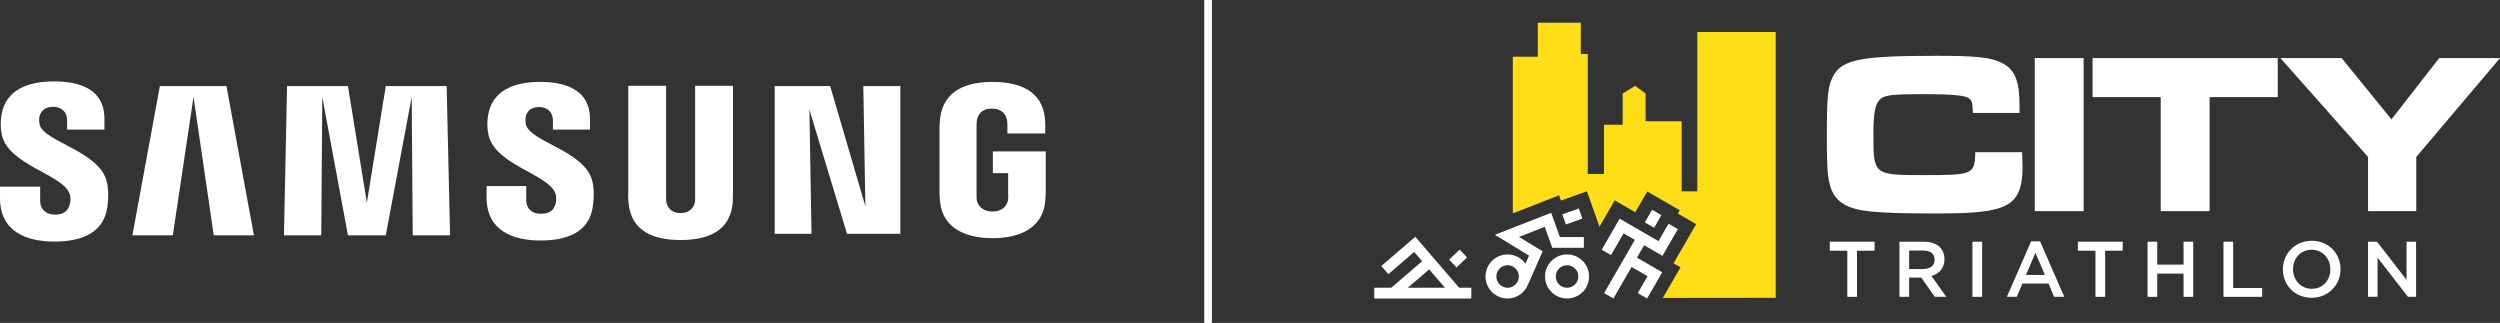 <?xml version="1.0" encoding="UTF-8"?>
<svg id="Layer_2" data-name="Layer 2" xmlns="http://www.w3.org/2000/svg" viewBox="0 0 931.68 120.36">
  <rect x="0" y="0" width="931.68" height="120.36" fill="#333333" stroke="none"/>
  <defs>
    <style>
      .cls-1 {
        fill: #ffde17;
      }

      .cls-1, .cls-2 {
        stroke-width: 0px;
      }

      .cls-2 {
        fill: #fff;
      }
    </style>
  </defs>
  <g id="logotyp">
    <g>
      <path class="cls-2" d="M25.88,72.06c.58,1.35.39,3.09.1,4.16-.48,1.84-1.74,3.77-5.41,3.77-3.47,0-5.6-2.03-5.6-5.02v-5.41H0v4.25c0,12.46,9.75,16.22,20.28,16.22s18.35-3.48,19.7-12.75c.68-4.83.19-7.92-.1-9.18-2.31-11.69-23.46-15.16-25.1-21.64-.29-1.16-.19-2.31-.1-2.89.39-1.74,1.64-3.77,5.12-3.77,3.28,0,5.21,2.03,5.21,5.02v3.48h13.91v-3.96c0-12.17-10.91-14-18.83-14-9.94,0-17.96,3.28-19.51,12.36-.38,2.51-.48,4.73.1,7.54,2.51,11.3,22.31,14.58,25.2,21.82ZM206.92,71.96c.58,1.35.38,3.09.1,4.05-.48,1.84-1.74,3.67-5.41,3.67-3.48,0-5.5-2.03-5.5-5.02v-5.31h-14.77v4.25c0,12.27,9.65,16.03,20.08,16.03s18.16-3.38,19.51-12.65c.67-4.73.19-7.92-.1-9.08-2.32-11.59-23.27-14.97-24.81-21.44-.29-1.16-.19-2.32-.1-2.9.39-1.74,1.54-3.67,5.02-3.67,3.19,0,5.12,2.03,5.12,5.02v3.38h13.81v-3.86c0-11.97-10.81-13.91-18.63-13.91-9.75,0-17.77,3.28-19.31,12.27-.39,2.41-.48,4.64.1,7.43,2.51,11.3,22.11,14.59,24.91,21.73ZM322.5,76.89l-.77-44.81h13.81v55.05h-19.89l-14-46.26.77,46.26h-13.71v-55.05h20.67s13.13,44.81,13.13,44.81ZM72.12,36.13l-7.72,51.57h-15.06l10.24-55.63h24.81l10.24,55.63h-14.97l-7.54-51.57ZM153.43,36.13l-9.66,51.58h-14.1l-9.56-51.58-.39,51.57h-13.9l1.16-55.63h22.69l7.05,43.46,7.05-43.46h22.69l1.26,55.63h-13.91s-.38-51.57-.38-51.57ZM253.65,79.4c3.86,0,5.12-2.71,5.31-4.06.1-.58.1-1.45.1-2.13V31.98h14.1v39.99c0,1.06-.1,3.09-.1,3.67-.97,10.43-9.18,13.81-19.41,13.81s-18.44-3.38-19.41-13.81c-.1-.58-.19-2.61-.1-3.67V31.98h14.1v41.24c0,.68,0,1.54.09,2.13.29,1.45,1.45,4.05,5.31,4.05h0ZM369.91,78.82c4.05,0,5.41-2.61,5.7-4.06.1-.67.19-1.45.1-2.13v-8.11h-5.7v-8.11h19.7v14.97c0,1.06,0,1.84-.19,3.67-.97,10.14-9.75,13.71-19.6,13.71s-18.64-3.57-19.6-13.71c-.19-1.84-.19-2.61-.19-3.67v-23.47c0-.97.1-2.7.19-3.67,1.25-10.43,9.65-13.71,19.6-13.71s18.54,3.28,19.51,13.71c.19,1.74.1,3.67.1,3.67v1.84h-14.1v-3.09s0-1.35-.19-2.13c-.29-1.25-1.35-4.05-5.6-4.05s-5.21,2.7-5.51,4.06c-.19.77-.19,1.74-.19,2.61v25.5c0,.68,0,1.45.1,2.13.39,1.54,1.84,4.05,5.89,4.05h0Z"/>
      <rect class="cls-2" x="448.78" width="2.87" height="120.36"/>
      <g>
        <g>
          <path class="cls-1" d="M632.54,11.93v59.38h-5.83v-26.12h-13.45v-10.34l-3.88-2.84-4.65,2.84v11.64h-6.98v18.36h-6.04V20.11h-2.59v-11.64h-16.03v12.67h-9.31v58.39l17.25-6.75.7,1.95,9.67-3.43,4.66,13.13h.05s5.64-9.76,5.64-9.76l7.67,4.43,4.47-7.73,12.11,6.99-.71,1.24,6.82,3.94-8.43,14.59,2.59,1.5-6.58,11.4c14.23-.02,28.38-.03,42.07-.05V11.93h-29.22Z"/>
          <g>
            <polygon class="cls-2" points="621.4 92.13 625.3 85.38 621.83 83.37 618.08 89.86 614.73 87.93 614.73 87.93 603.59 81.5 596.91 93.07 600.38 95.07 605.06 86.97 609.26 89.4 606.58 94.03 606.58 94.03 597.8 109.24 601.27 111.25 608.05 99.5 613.99 102.93 610.35 109.24 613.82 111.25 619.47 101.47 610.05 96.03 612.73 91.4 617.86 94.37 619.55 95.34 619.55 95.34 619.55 95.34 621.4 92.13"/>
            <rect class="cls-2" x="613.38" y="79.54" width="5.43" height="4.01" transform="translate(237.31 574.24) rotate(-59.99)"/>
            <path class="cls-2" d="M578.52,92.35h11.74v-4.01h-8.93l-3.26-9.04-20.98,8.2,12.74,7.76-1.33,3.02c-1.49-2.09-3.92-3.46-6.68-3.46-4.53,0-8.21,3.68-8.21,8.21s3.68,8.21,8.21,8.21c3.47,0,6.43-2.18,7.63-5.23h.02s5.43-12.35,5.43-12.35l-8.83-5.37,9.61-3.76,2.82,7.82ZM561.84,107.24c-2.32,0-4.2-1.89-4.2-4.2s1.89-4.2,4.2-4.2,4.2,1.89,4.2,4.2-1.89,4.2-4.2,4.2Z"/>
            <rect class="cls-2" x="582.71" y="78.66" width="6.52" height="4.01" transform="translate(6.77 200.64) rotate(-19.54)"/>
            <path class="cls-2" d="M584,94.82c-4.53,0-8.21,3.68-8.21,8.21s3.68,8.21,8.21,8.21,8.21-3.68,8.21-8.21-3.68-8.21-8.21-8.21ZM584,107.24c-2.32,0-4.2-1.89-4.2-4.2s1.89-4.2,4.2-4.2,4.2,1.89,4.2,4.2-1.89,4.2-4.2,4.2Z"/>
            <path class="cls-2" d="M543.81,107.24l-8.17-9.48h0s-8.2-9.52-8.2-9.52l-12.66,10.9,2.62,3.04,9.62-8.29,2.97,3.45-11.5,9.9h-6.35v4.01h36.19v-4.01h-4.52ZM538.52,107.24h-13.88l7.97-6.86,3.39,3.93,2.53,2.93Z"/>
            <rect class="cls-2" x="540.69" y="94.35" width="5.43" height="4.01" transform="translate(82.15 399.38) rotate(-43.36)"/>
          </g>
        </g>
        <g>
          <path class="cls-2" d="M753.58,56.71c.09,3.25.17,4.53.17,5.39,0,9.24-2.39,13.42-8.72,15.48-4.62,1.45-10.86,1.97-23.52,1.97-22.32,0-29.5-.68-34.12-3.33-3.76-2.14-5.47-5.3-6.16-11.12-.26-2.57-.43-7.27-.43-14.54,0-12.74.34-17.44,1.62-20.61,3.08-7.7,9.32-9.15,39.16-9.15,15.22,0,20.52.6,24.46,2.65,4.87,2.48,6.58,6.67,6.58,15.82v2.82h-17.36c-.17-3.76-.34-4.53-1.37-5.39-1.28-1.11-6.33-1.62-17.27-1.62s-14.02.34-15.73,1.71c-2.05,1.71-2.74,5.05-2.74,13.68,0,14.62.26,14.79,18.56,14.79s19.33-.09,19.41-8.55h17.44Z"/>
          <path class="cls-2" d="M776.51,21.65v57.04h-18.21V21.65h18.21Z"/>
          <path class="cls-2" d="M848.85,21.65v14.54h-25.4v42.5h-18.21v-42.5h-25.4v-14.54h69.01Z"/>
          <path class="cls-2" d="M872.67,21.65l18.56,22.83,17.79-22.83h22.66l-31.21,36.85v20.18h-17.96v-20.18l-32.67-36.85h22.83Z"/>
        </g>
        <g>
          <path class="cls-2" d="M688.44,93.43h-6.54v-3.35h16.7v3.35h-6.54v17.19h-3.61v-17.19Z"/>
          <path class="cls-2" d="M707.86,90.08h9.16c2.58,0,4.61.76,5.93,2.05,1.09,1.14,1.7,2.64,1.7,4.43v.06c0,3.37-2.02,5.4-4.87,6.22l5.55,7.78h-4.28l-5.05-7.16h-4.52v7.16h-3.61v-20.54ZM716.75,100.26c2.58,0,4.23-1.32,4.23-3.43v-.06c0-2.23-1.55-3.4-4.25-3.4h-5.25v6.9h5.28Z"/>
          <path class="cls-2" d="M735.07,90.08h3.61v20.54h-3.61v-20.54Z"/>
          <path class="cls-2" d="M756.93,89.93h3.34l9.04,20.69h-3.81l-2.08-4.96h-9.71l-2.11,4.96h-3.7l9.04-20.69ZM762.09,102.46l-3.55-8.22-3.52,8.22h7.07Z"/>
          <path class="cls-2" d="M780.91,93.43h-6.54v-3.35h16.7v3.35h-6.54v17.19h-3.61v-17.19Z"/>
          <path class="cls-2" d="M800.33,90.08h3.61v8.54h9.8v-8.54h3.61v20.54h-3.61v-8.66h-9.8v8.66h-3.61v-20.54Z"/>
          <path class="cls-2" d="M828.63,90.08h3.61v17.25h10.8v3.29h-14.41v-20.54Z"/>
          <path class="cls-2" d="M850.77,100.41v-.06c0-5.75,4.46-10.62,10.77-10.62s10.71,4.78,10.71,10.56v.06c0,5.75-4.46,10.62-10.77,10.62s-10.71-4.78-10.71-10.56ZM868.46,100.41v-.06c0-3.99-2.88-7.28-6.98-7.28s-6.92,3.23-6.92,7.22v.06c0,3.99,2.88,7.28,6.98,7.28s6.92-3.23,6.92-7.22Z"/>
          <path class="cls-2" d="M882.5,90.08h3.35l11,14.2v-14.2h3.55v20.54h-3.02l-11.33-14.61v14.61h-3.55v-20.54Z"/>
        </g>
      </g>
    </g>
  </g>
</svg>